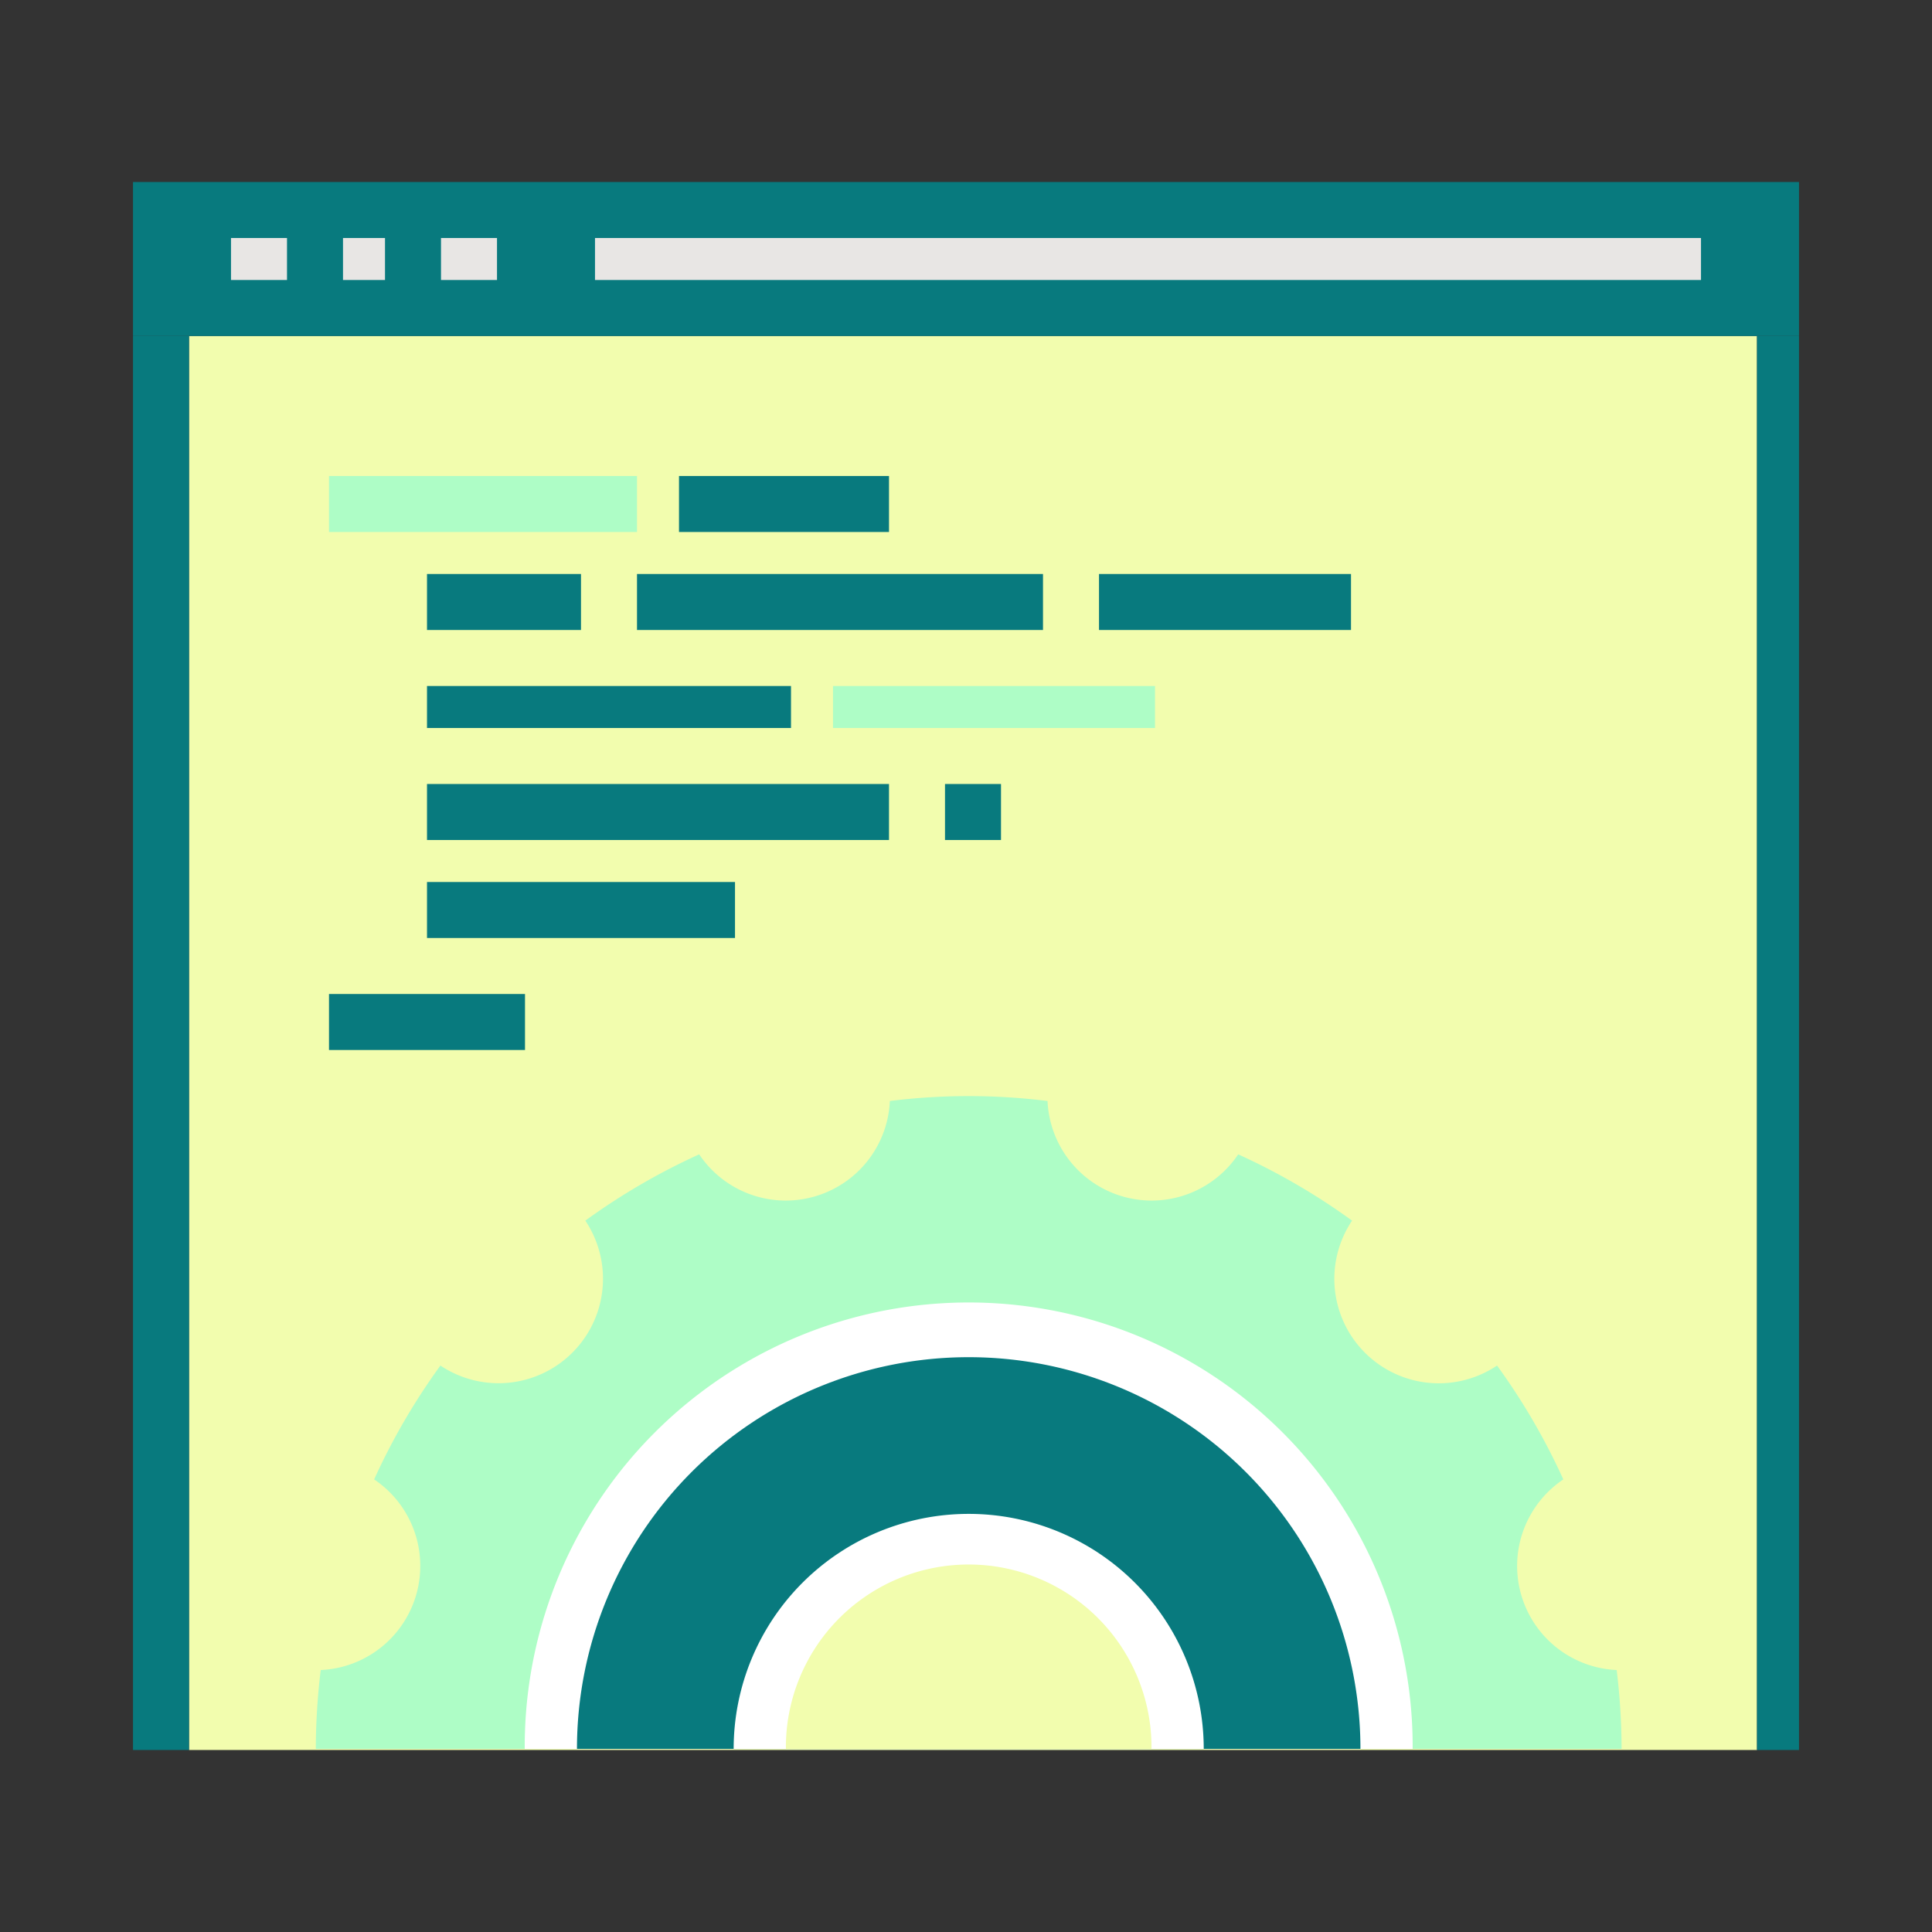 <svg xmlns="http://www.w3.org/2000/svg" xmlns:xlink="http://www.w3.org/1999/xlink" width="138" height="138" viewBox="0 0 138 138">
  <rect x="0" y="0" width="138" height="138" fill="#333333" stroke="none"/>
  <defs>
    <clipPath id="clip-icon-data-tools">
      <rect width="138" height="138"/>
    </clipPath>
  </defs>
  <g id="icon-data-tools" clip-path="url(#clip-icon-data-tools)">
    <g id="icon-data-tools-2" data-name="icon-data-tools" transform="translate(9.5 13)">
      <rect id="Rectangle_368" data-name="Rectangle 368" width="112" height="101" transform="translate(4 11)" fill="#f2fdae"/>
      <g id="Group_229" data-name="Group 229">
        <g id="Group_240" data-name="Group 240">
          <path id="Path_439" data-name="Path 439" d="M92.808,68.577a7.452,7.452,0,0,1,3.3-6.193,46.612,46.612,0,0,0-4.734-8.133A7.461,7.461,0,0,1,81.018,43.9a46.611,46.611,0,0,0-8.133-4.734,7.443,7.443,0,0,1-13.619-3.811,45.392,45.392,0,0,0-11.263,0,7.443,7.443,0,0,1-13.619,3.811A46.611,46.611,0,0,0,26.251,43.9,7.461,7.461,0,0,1,15.9,54.251a46.612,46.612,0,0,0-4.734,8.133A7.443,7.443,0,0,1,7.351,76,47.128,47.128,0,0,0,7,81.635h93.269A47.128,47.128,0,0,0,99.919,76a7.443,7.443,0,0,1-7.111-7.426" transform="translate(6.058 30.288)" fill="#aefdc6"/>
          <rect id="Rectangle_369" data-name="Rectangle 369" width="119" height="11" fill="#087a7e"/>
          <rect id="Rectangle_370" data-name="Rectangle 370" width="3" height="101" transform="translate(116 11)" fill="#087a7e"/>
          <rect id="Rectangle_371" data-name="Rectangle 371" width="4" height="3" transform="translate(7 4)" fill="#e8e6e4"/>
          <rect id="Rectangle_372" data-name="Rectangle 372" width="3" height="3" transform="translate(15 4)" fill="#e8e6e4"/>
          <rect id="Rectangle_373" data-name="Rectangle 373" width="4" height="3" transform="translate(22 4)" fill="#e8e6e4"/>
          <rect id="Rectangle_374" data-name="Rectangle 374" width="79" height="3" transform="translate(33 4)" fill="#e8e6e4"/>
          <rect id="Rectangle_375" data-name="Rectangle 375" width="4" height="101" transform="translate(0 11)" fill="#087a7e"/>
          <rect id="Rectangle_376" data-name="Rectangle 376" width="22" height="4" transform="translate(14 21)" fill="#aefdc6"/>
          <rect id="Rectangle_377" data-name="Rectangle 377" width="11" height="4" transform="translate(21 28)" fill="#087a7e"/>
          <rect id="Rectangle_378" data-name="Rectangle 378" width="15" height="4" transform="translate(39 21)" fill="#087a7e"/>
          <rect id="Rectangle_379" data-name="Rectangle 379" width="4" height="4" transform="translate(58 43)" fill="#087a7e"/>
          <rect id="Rectangle_380" data-name="Rectangle 380" width="14" height="4" transform="translate(14 58)" fill="#087a7e"/>
          <rect id="Rectangle_381" data-name="Rectangle 381" width="29" height="4" transform="translate(36 28)" fill="#087a7e"/>
          <rect id="Rectangle_382" data-name="Rectangle 382" width="23" height="3" transform="translate(50 36)" fill="#aefdc6"/>
          <rect id="Rectangle_383" data-name="Rectangle 383" width="33" height="4" transform="translate(21 43)" fill="#087a7e"/>
          <rect id="Rectangle_384" data-name="Rectangle 384" width="22" height="4" transform="translate(21 50)" fill="#087a7e"/>
          <rect id="Rectangle_385" data-name="Rectangle 385" width="18" height="4" transform="translate(69 28)" fill="#087a7e"/>
          <rect id="Rectangle_386" data-name="Rectangle 386" width="26" height="3" transform="translate(21 36)" fill="#087a7e"/>
          <path id="Path_440" data-name="Path 440" d="M15,74.712a31.712,31.712,0,1,1,63.423,0Z" transform="translate(12.981 37.212)" fill="#fff"/>
          <path id="Path_441" data-name="Path 441" d="M17,72.981a27.981,27.981,0,1,1,55.962,0Z" transform="translate(14.712 38.942)" fill="#087a7e"/>
          <path id="Path_442" data-name="Path 442" d="M56.577,67.788H23a16.788,16.788,0,0,1,33.577,0" transform="translate(19.904 44.135)" fill="#fff"/>
          <path id="Path_443" data-name="Path 443" d="M25,66.058a13.058,13.058,0,1,1,26.115,0Z" transform="translate(21.635 45.865)" fill="#f2fdae"/>
        </g>
      </g>
    </g>
  </g>
</svg>
